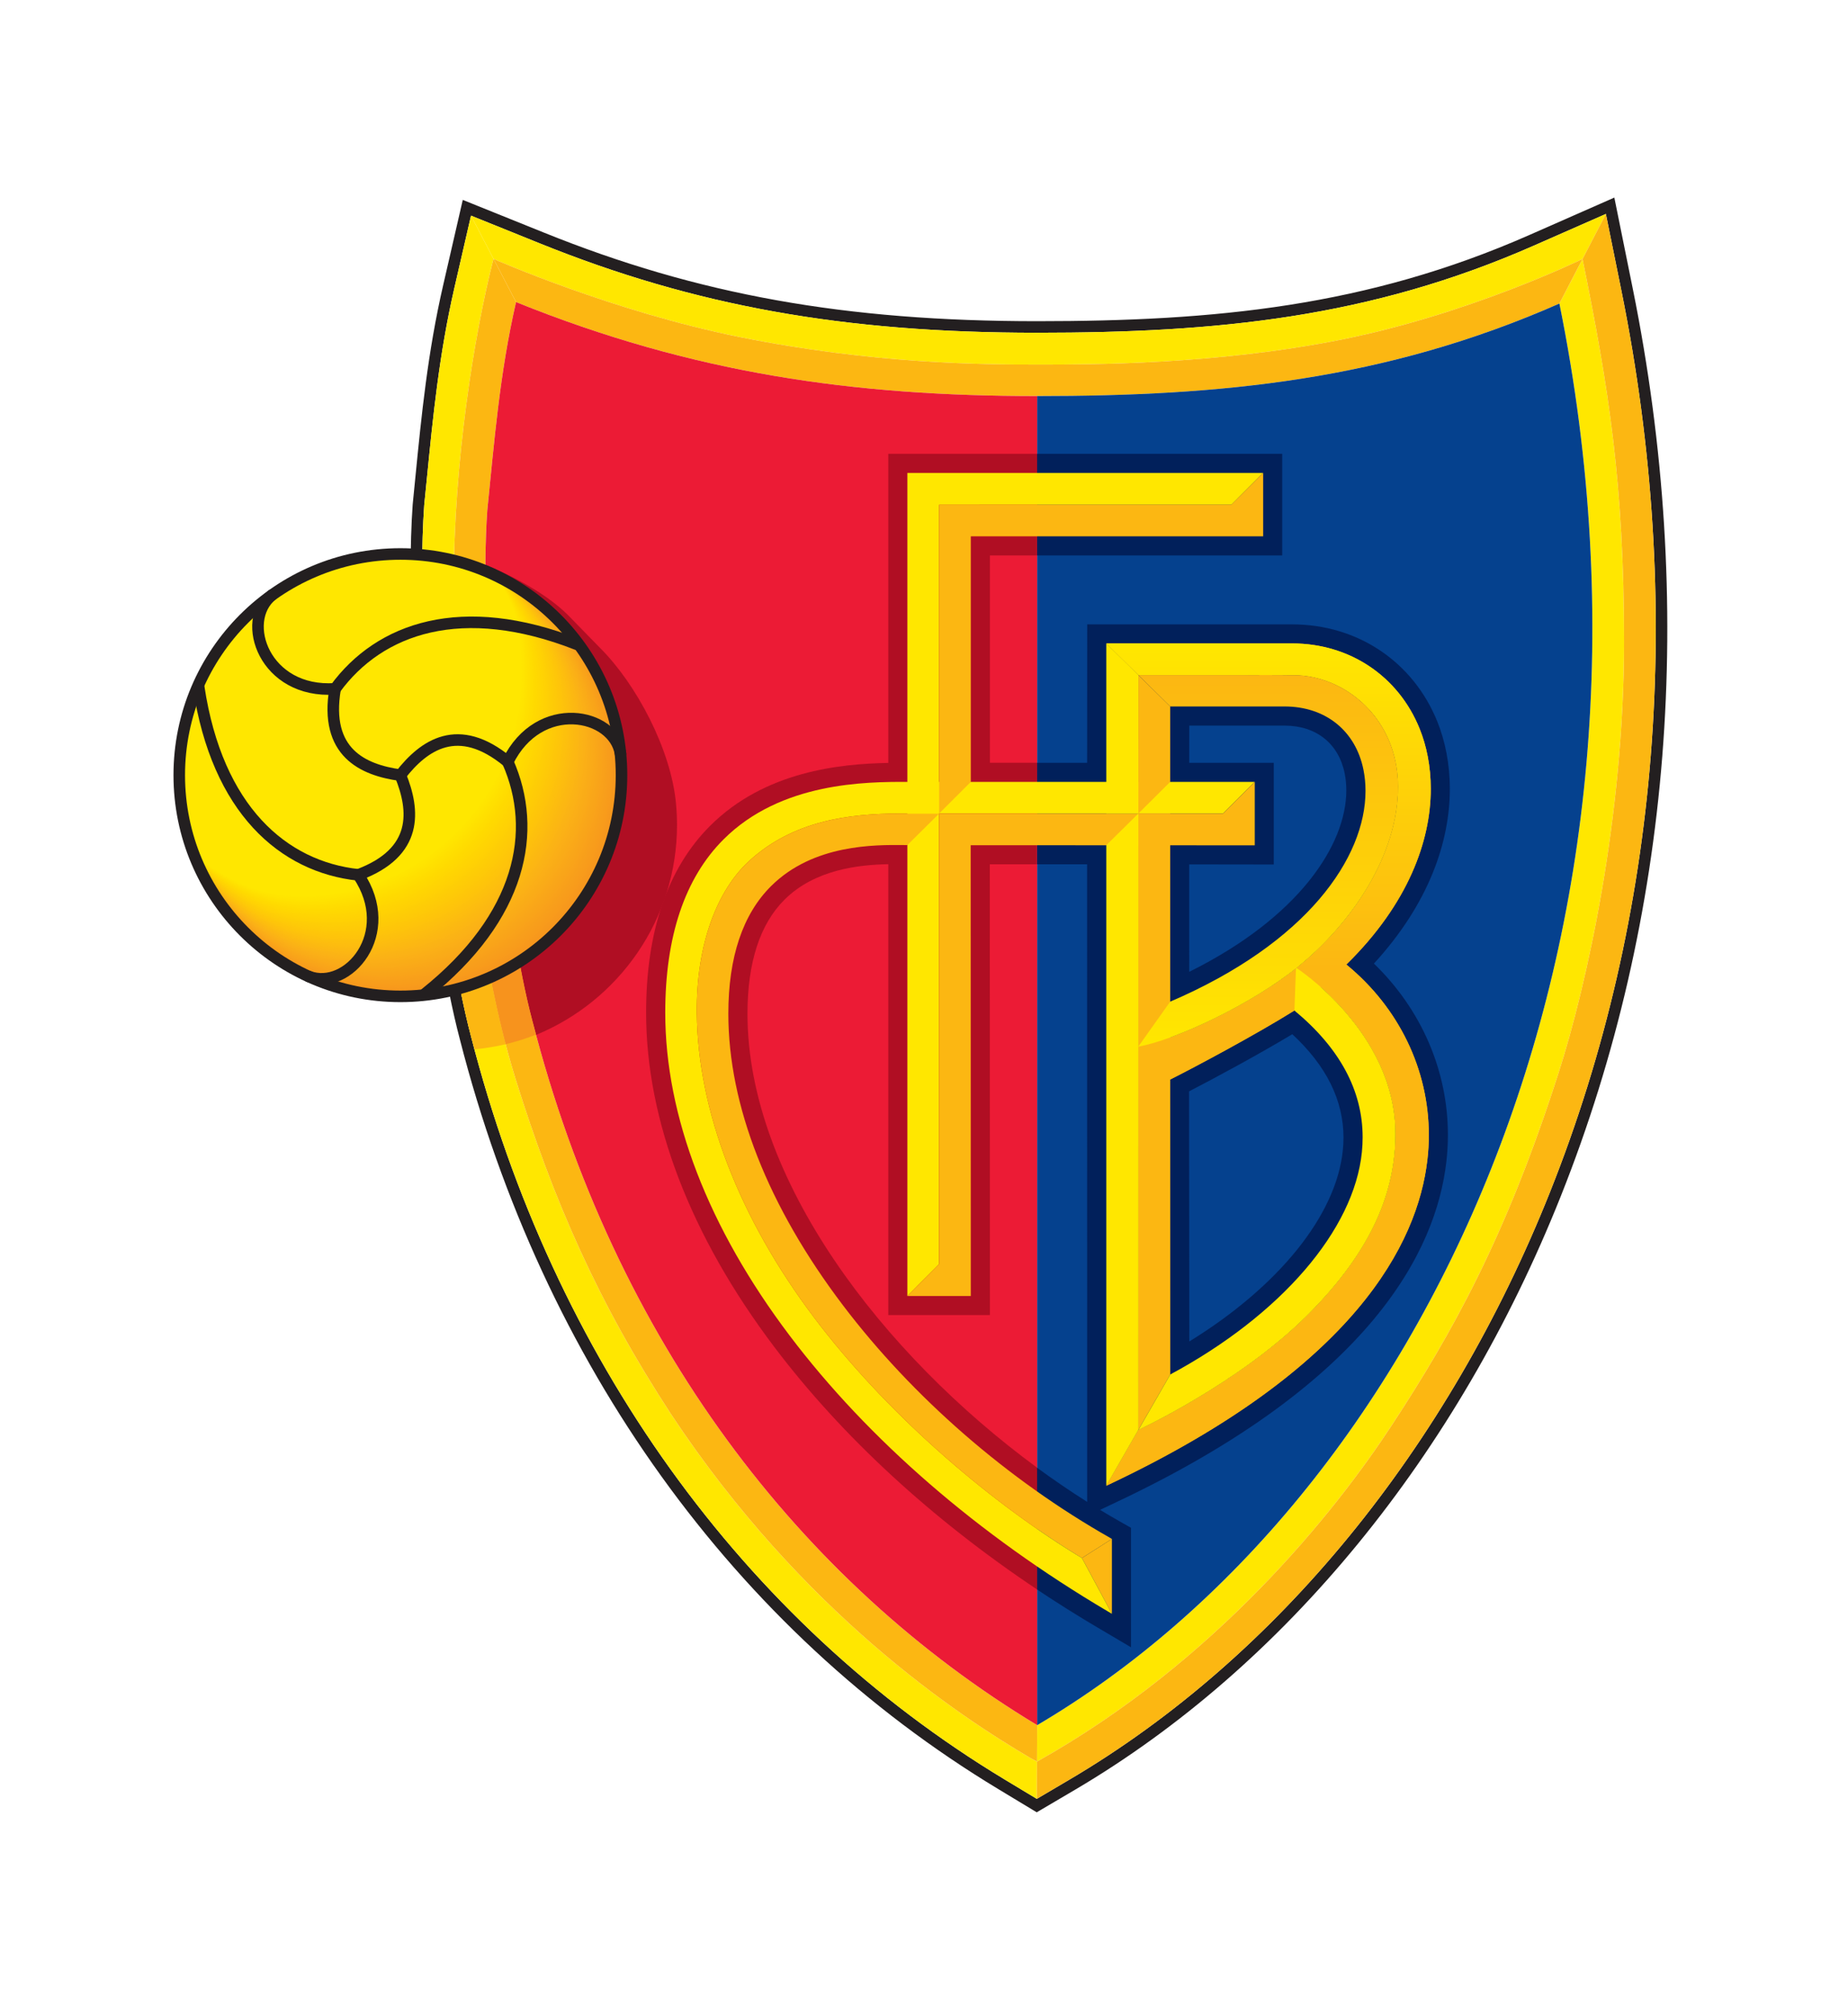 <svg version="1.2" xmlns="http://www.w3.org/2000/svg" viewBox="0 0 480 523" width="480" height="523">
	<defs>
		<linearGradient id="g1" x2="1" gradientUnits="userSpaceOnUse" gradientTransform="matrix(0,84.2,-84.28,0,371.551,167.093)">
			<stop offset="0" stop-color="#ffe700"/>
			<stop offset="1" stop-color="#fcb712"/>
		</linearGradient>
		<linearGradient id="g2" x2="1" gradientUnits="userSpaceOnUse" gradientTransform="matrix(0,-96.506,67.491,0,260.394,271.802)">
			<stop offset="0" stop-color="#ffe700"/>
			<stop offset="1" stop-color="#fcb712"/>
		</linearGradient>
	</defs>
	<style>
		.s0 { fill: #231f20 } 
		.s1 { fill: #ffe700 } 
		.s2 { fill: #fcb712 } 
		.s3 { fill: #ec1b35 } 
		.s4 { fill: #05418e } 
		.s5 { fill: #01205b } 
		.s6 { fill: #b00e23 } 
		.s7 { fill: url(#g1) } 
		.s8 { fill: url(#g2) } 
		.s9 { fill: #f7931d } 
		.s10 { fill: none;stroke: #ffe700;stroke-width: .5 } 
		.s11 { fill: none;stroke: #ffe600;stroke-width: .5 } 
		.s12 { fill: none;stroke: #ffe500;stroke-width: .5 } 
		.s13 { fill: none;stroke: #ffe400;stroke-width: .5 } 
		.s14 { fill: none;stroke: #ffe300;stroke-width: .5 } 
		.s15 { fill: none;stroke: #ffe200;stroke-width: .5 } 
		.s16 { fill: none;stroke: #ffe100;stroke-width: .5 } 
		.s17 { fill: none;stroke: #ffe000;stroke-width: .5 } 
		.s18 { fill: none;stroke: #ffdf00;stroke-width: .5 } 
		.s19 { fill: none;stroke: #ffde00;stroke-width: .5 } 
		.s20 { fill: none;stroke: #ffdd00;stroke-width: .5 } 
		.s21 { fill: none;stroke: #ffdc00;stroke-width: .5 } 
		.s22 { fill: none;stroke: #ffdb00;stroke-width: .5 } 
		.s23 { fill: none;stroke: #ffda00;stroke-width: .5 } 
		.s24 { fill: none;stroke: #ffd900;stroke-width: .5 } 
		.s25 { fill: none;stroke: #ffd901;stroke-width: .5 } 
		.s26 { fill: none;stroke: #ffd801;stroke-width: .5 } 
		.s27 { fill: none;stroke: #ffd701;stroke-width: .5 } 
		.s28 { fill: none;stroke: #ffd702;stroke-width: .5 } 
		.s29 { fill: none;stroke: #ffd602;stroke-width: .5 } 
		.s30 { fill: none;stroke: #ffd502;stroke-width: .5 } 
		.s31 { fill: none;stroke: #ffd403;stroke-width: .5 } 
		.s32 { fill: none;stroke: #ffd303;stroke-width: .5 } 
		.s33 { fill: none;stroke: #ffd203;stroke-width: .5 } 
		.s34 { fill: none;stroke: #ffd204;stroke-width: .5 } 
		.s35 { fill: none;stroke: #ffd104;stroke-width: .5 } 
		.s36 { fill: none;stroke: #ffd004;stroke-width: .5 } 
		.s37 { fill: none;stroke: #fed005;stroke-width: .5 } 
		.s38 { fill: none;stroke: #fecf05;stroke-width: .5 } 
		.s39 { fill: none;stroke: #fece05;stroke-width: .5 } 
		.s40 { fill: none;stroke: #fecd06;stroke-width: .5 } 
		.s41 { fill: none;stroke: #fecc06;stroke-width: .5 } 
		.s42 { fill: none;stroke: #fecb07;stroke-width: .5 } 
		.s43 { fill: none;stroke: #feca07;stroke-width: .5 } 
		.s44 { fill: none;stroke: #fec908;stroke-width: .5 } 
		.s45 { fill: none;stroke: #fec808;stroke-width: .5 } 
		.s46 { fill: none;stroke: #fec708;stroke-width: .5 } 
		.s47 { fill: none;stroke: #fec709;stroke-width: .5 } 
		.s48 { fill: none;stroke: #fec609;stroke-width: .5 } 
		.s49 { fill: none;stroke: #fec509;stroke-width: .5 } 
		.s50 { fill: none;stroke: #fec50a;stroke-width: .5 } 
		.s51 { fill: none;stroke: #fec40a;stroke-width: .5 } 
		.s52 { fill: none;stroke: #fec30b;stroke-width: .5 } 
		.s53 { fill: none;stroke: #fdc20c;stroke-width: .5 } 
		.s54 { fill: none;stroke: #fdc10c;stroke-width: .5 } 
		.s55 { fill: none;stroke: #fdc00d;stroke-width: .5 } 
		.s56 { fill: none;stroke: #fdbf0d;stroke-width: .5 } 
		.s57 { fill: none;stroke: #fdbf0e;stroke-width: .5 } 
		.s58 { fill: none;stroke: #fdbe0e;stroke-width: .5 } 
		.s59 { fill: none;stroke: #fdbd0e;stroke-width: .5 } 
		.s60 { fill: none;stroke: #fdbd0f;stroke-width: .5 } 
		.s61 { fill: none;stroke: #fdbc0f;stroke-width: .5 } 
		.s62 { fill: none;stroke: #fcbb10;stroke-width: .5 } 
		.s63 { fill: none;stroke: #fcba10;stroke-width: .5 } 
		.s64 { fill: none;stroke: #fcb911;stroke-width: .5 } 
		.s65 { fill: none;stroke: #fcb811;stroke-width: .5 } 
		.s66 { fill: none;stroke: #fcb812;stroke-width: .5 } 
		.s67 { fill: none;stroke: #fcb712;stroke-width: .5 } 
		.s68 { fill: none;stroke: #fcb613;stroke-width: .5 } 
		.s69 { fill: none;stroke: #fcb514;stroke-width: .5 } 
		.s70 { fill: none;stroke: #fbb414;stroke-width: .5 } 
		.s71 { fill: none;stroke: #fbb315;stroke-width: .5 } 
		.s72 { fill: none;stroke: #fbb215;stroke-width: .5 } 
		.s73 { fill: none;stroke: #fbb216;stroke-width: .5 } 
		.s74 { fill: none;stroke: #fbb116;stroke-width: .5 } 
		.s75 { fill: none;stroke: #fbb016;stroke-width: .5 } 
		.s76 { fill: none;stroke: #fbaf16;stroke-width: .5 } 
		.s77 { fill: none;stroke: #fbaf17;stroke-width: .5 } 
		.s78 { fill: none;stroke: #fbae17;stroke-width: .5 } 
		.s79 { fill: none;stroke: #faad17;stroke-width: .5 } 
		.s80 { fill: none;stroke: #faac17;stroke-width: .5 } 
		.s81 { fill: none;stroke: #faab17;stroke-width: .5 } 
		.s82 { fill: none;stroke: #faab18;stroke-width: .5 } 
		.s83 { fill: none;stroke: #faaa18;stroke-width: .5 } 
		.s84 { fill: none;stroke: #faa918;stroke-width: .5 } 
		.s85 { fill: none;stroke: #faa818;stroke-width: .5 } 
		.s86 { fill: none;stroke: #faa718;stroke-width: .5 } 
		.s87 { fill: none;stroke: #f9a719;stroke-width: .5 } 
		.s88 { fill: none;stroke: #f9a619;stroke-width: .5 } 
		.s89 { fill: none;stroke: #f9a519;stroke-width: .5 } 
		.s90 { fill: none;stroke: #f9a419;stroke-width: .5 } 
		.s91 { fill: none;stroke: #f9a319;stroke-width: .5 } 
		.s92 { fill: none;stroke: #f9a31a;stroke-width: .5 } 
		.s93 { fill: none;stroke: #f9a21a;stroke-width: .5 } 
		.s94 { fill: none;stroke: #f9a11a;stroke-width: .5 } 
		.s95 { fill: none;stroke: #f9a01a;stroke-width: .5 } 
		.s96 { fill: none;stroke: #f8a01a;stroke-width: .5 } 
		.s97 { fill: none;stroke: #f89f1a;stroke-width: .5 } 
		.s98 { fill: none;stroke: #f89f1b;stroke-width: .5 } 
		.s99 { fill: none;stroke: #f89e1b;stroke-width: .5 } 
		.s100 { fill: none;stroke: #f89d1b;stroke-width: .5 } 
		.s101 { fill: none;stroke: #f89c1b;stroke-width: .5 } 
		.s102 { fill: none;stroke: #f89b1b;stroke-width: .5 } 
		.s103 { fill: none;stroke: #f89a1c;stroke-width: .5 } 
		.s104 { fill: none;stroke: #f7991c;stroke-width: .5 } 
		.s105 { fill: none;stroke: #f7981c;stroke-width: .5 } 
		.s106 { fill: none;stroke: #f7971c;stroke-width: .5 } 
		.s107 { fill: none;stroke: #f7961c;stroke-width: .5 } 
		.s108 { fill: none;stroke: #f7951d;stroke-width: .5 } 
		.s109 { fill: none;stroke: #f7941d;stroke-width: .5 } 
		.s110 { fill: none;stroke: #f7931d;stroke-width: .5 } 
		.s111 { fill: none;stroke: #231f20;stroke-width: 3 } 
		.s112 { fill: none;stroke: #231f20;stroke-linecap: round;stroke-width: 3 } 
	</style>
	<g id="Ebene 1">
		<g id="&lt;Group&gt;">
			<g id="&lt;Group&gt;">
				<g id="&lt;Group&gt;">
					<path id="&lt;Compound Path&gt;" fill-rule="evenodd" class="s0" d="m405.41 310.61c-26.8 67.27-71.6 122.01-126.14 154.14l-9.99 5.88-9.92-5.99c-68.66-41.41-118.35-110.56-139.9-194.68-7.92-29.92-12.82-86.07-12.82-120.93 0-6.91 0.19-12.96 0.55-17.99 0 0 0.02-0.25 0.03-0.32l0.68-6.88c1.57-15.9 3.19-32.34 7.2-49.75l5.1-22.18 21.12 8.51c39.95 16.12 78.26 22.99 128.08 22.99 46.19 0 85.61-3.8 127.81-22.37l18.69-8.23 3.41-1.5 4.79 23.67c16.56 81.88 10.1 163.36-18.69 235.63zm15.75-235.04l-4.05-20.01-18.69 8.22c-42.68 18.78-82.45 22.63-129.02 22.63-50.23 0-88.87-6.94-129.21-23.21l-17.85-7.2-4.32 18.77c-3.96 17.22-5.57 33.56-7.13 49.37l-0.69 6.87-0.02 0.26c-0.36 5.03-0.54 11.05-0.54 17.76 0 35.7 4.97 90.85 12.72 120.16 21.36 83.38 70.56 151.88 138.55 192.89l8.39 5.06 8.45-4.98c53.97-31.79 98.32-86.01 124.87-152.66 28.58-71.73 34.99-152.62 18.54-233.93z"/>
				</g>
				<path id="&lt;Path&gt;" class="s1" d="m192.18 87.54c34.94 7.04 63.49 7.13 77.21 7.13 14 0 46.12 0.06 78.97-6.46 33.6-6.74 62.69-20.96 62.69-20.96l6.06-11.69-18.69 8.22c-42.68 18.78-82.45 22.63-129.02 22.63-50.23 0-88.87-6.94-129.21-23.21l-17.85-7.2 5.86 11.24c0 0 30.89 13.64 63.98 20.3z"/>
				<path id="&lt;Path&gt;" class="s1" d="m361.41 370.25c15.57-23.77 29.67-48.67 43.49-91.88 7.18-22.45 16.93-65.91 16.93-111.72 0-41.13-4-65.87-10.68-98.88q-0.1-0.52-0.1-0.52l-6.01 11.58c33.52 165.67-35.48 310.17-135.64 369.17l-0.1 19.14 0.05-9.68c46.68-26.15 77.47-64.96 92.06-87.21z"/>
				<path id="&lt;Path&gt;" class="s1" d="m267.75 456.6c-18.81-11.03-59.32-37.79-93.41-89.29-18.78-28.67-30.5-55.27-40.43-87.13-10.9-34.95-16.06-90.69-16.06-128.11 0-32.22 5.29-65.08 10.29-84.69l0.06-0.14-5.86-11.24-4.32 18.77c-3.96 17.22-5.57 33.56-7.13 49.37l-0.69 6.87-0.02 0.26c-0.36 5.03-0.54 11.05-0.54 17.76 0 35.7 4.97 90.85 12.72 120.16 21.36 83.38 70.56 151.88 138.55 192.89l8.39 5.06 0.05-9.68z"/>
				<path id="&lt;Path&gt;" class="s2" d="m348.36 88.21c-32.85 6.52-64.97 6.46-78.97 6.46-13.72 0-42.27-0.09-77.21-7.13-33.09-6.66-63.98-20.3-63.98-20.3l5.84 11.21c45.98 18.55 87.67 24.4 135.36 24.4 47.69 0 90.23-4.04 135.64-24.02l6.01-11.58c-0.02 0.01-29.11 14.23-62.69 20.96z"/>
				<path id="&lt;Path&gt;" class="s2" d="m411.15 67.77c6.68 33.01 10.68 57.75 10.68 98.88 0 45.81-9.75 89.27-16.93 111.72-13.82 43.21-27.92 68.11-43.49 91.88-14.59 22.25-45.38 61.06-92.06 87.21l-0.05 9.68 8.45-4.98c53.97-31.79 98.32-86.01 124.87-152.66 28.58-71.73 34.99-152.62 18.54-233.93l-4.05-20.01-6.06 11.69q0 0 0.1 0.52z"/>
				<path id="&lt;Path&gt;" class="s2" d="m134.04 78.45l-5.84-11.21-0.06 0.14c-5 19.61-10.29 52.47-10.29 84.69 0 37.42 5.16 93.16 16.06 128.11 9.93 31.86 21.65 58.46 40.43 87.13 34.09 51.5 74.6 78.26 93.41 89.29l1.6 0.86 0.05-9.46c-61.34-37-109.8-99.62-131.13-182.94-8.59-32.42-13.92-101.75-11.69-132.61 1.81-17.79 3.2-35.47 7.46-54z"/>
				<path id="&lt;Compound Path&gt;" class="s3" d="m269.4 102.85c-47.69 0-89.38-5.85-135.36-24.4-4.26 18.53-5.65 36.21-7.46 54-2.23 30.86 3.1 100.19 11.69 132.61 21.33 83.32 69.79 145.94 131.13 182.94z"/>
				<g id="&lt;Group&gt;">
					<path id="&lt;Compound Path&gt;" class="s4" d="m269.4 448c100.16-59 169.16-203.5 135.64-369.17-45.41 19.98-87.95 24.02-135.64 24.02z"/>
				</g>
				<path id="&lt;Compound Path&gt;" fill-rule="evenodd" class="s5" d="m269.37 117.85h63.67v26.39c0 0-41.58 0-63.67 0zm0 263.3q6.45 4.72 13.01 8.87c0-2.56-0.01-154.99-0.02-165.57-3.39 0-8.23 0-13.02 0l0.05-26.36c4.77 0 9.59 0 12.98 0 0-8.05 0.02-35.95 0.02-35.95h53.22c16.97 0 31.43 9.67 37.72 25.24 2.02 5.02 3.25 10.96 3.25 17.48 0 13.58-5.33 29.69-19.72 45.37 12.31 11.89 19.22 27.82 19.22 44.49q0 3.5-0.41 7.03c-2.67 23.05-19.62 57.04-85.19 88.09 0 0-2.45 1.16-4.75 2.25q2.58 1.57 5.16 3.03l2.88 1.63v31.03l-8.55-5.05q-8.12-4.79-15.83-9.94zm39.53-192.72c-0.01 3.81-0.01 5.85-0.01 9.66 6.24 0 21.96 0 21.96 0v26.41c0 0-15.72-0.03-21.97-0.03 0.01 6.47 0.01 18.69 0.01 27.9 28.52-14.13 40.8-33.02 40.8-47.1q0-2.3-0.42-4.41c-1.57-7.78-7.41-12.43-15.62-12.43 0 0-17.25 0-24.75 0zm-0.05 94.98c0.01 5.52 0.05 50.74 0.06 64.95 23.15-14.24 38.2-32.75 39.88-49.69q0.17-1.64 0.17-3.24c0-9.71-4.49-18.71-13.3-26.86-8.74 5.25-20.01 11.33-26.81 14.84z"/>
				<path id="&lt;Compound Path&gt;" class="s6" d="m269.37 117.85h-38.65c0 0 0 70.53 0 80.27-12.36 0.23-32.03 2.09-46.3 16.36-11.01 11-16.6 27.33-16.6 48.52 0 27.96 11.52 57.98 33.31 86.81 17.5 23.15 40.87 44.68 68.26 62.97l-0.01-31.64c-40.07-29.41-75.23-74.89-75.23-117.89 0-13.33 3.25-23.31 9.67-29.67 7.89-7.81 19.26-9.01 26.9-9.16 0 10.28 0 117.09 0 117.09h26.4c0 0-0.03-106.79-0.03-117.06 3.19 0 7.65 0 12.15 0l0.12-26.37c-4.53 0-9.03 0-12.24 0 0-8.55 0-45.29 0-53.84 2.01 0 6.44 0 12.2 0z"/>
				<path id="&lt;Compound Path&gt;" class="s1" d="m243.93 131.08c1.39 0 75.91-0.01 75.91-0.01l8.24-8.26h-0.71-91.69v213.74l8.23-8.25c0 0 0.02-195.84 0.02-197.22z"/>
				<path id="&lt;Path&gt;" class="s2" d="m288.81 399.64l-0.35-0.21c-26.74-15.14-51.42-36.61-69.5-60.45-19.48-25.69-29.78-51.87-29.78-75.73 0-14.7 3.75-25.87 11.15-33.19 10.94-10.84 26.89-10.69 34.56-10.61 0 0 0.4 0 0.79 0l8.26-8.18h-0.03c-0.39 0-9.98-0.01-9.98-0.01-13.54 0-27.94 1.89-39.31 12.28-8.27 7.56-13.82 21.56-13.64 39.56 0.25 25.36 11.06 53.31 30.47 79.05 18.09 24 43.99 46.75 68.34 61.7l1.23 0.75z"/>
				<path id="&lt;Path&gt;" class="s2" d="m281.02 404.6l7.79 14.49v-19.45z"/>
				<path id="&lt;Path&gt;" class="s1" d="m235.68 203.04c-10.72-0.01-32.83 0.03-47.76 14.95-10.04 10.04-15.13 25.18-15.13 45.01 0 26.87 11.17 55.85 32.3 83.82 20.39 26.99 48.97 51.76 82.66 71.64l1.06 0.63-7.79-14.49-1.23-0.75c-24.35-14.95-50.25-37.7-68.34-61.7-19.41-25.74-30.22-53.69-30.47-79.05-0.18-18 5.37-32 13.64-39.56 11.37-10.39 25.77-12.28 39.31-12.28 0 0 1.33 0.01 1.72 0.01h8.29z"/>
				<path id="&lt;Path&gt;" class="s1" d="m243.94 211.27l73.71-0.01 8.25-8.22h-90.22"/>
				<g id="&lt;Group&gt;">
					<path id="&lt;Path&gt;" class="s2" d="m243.93 211.26c-0.01 54.61-0.01 117.04-0.01 117.04l-8.23 8.25h16.47c0 0-0.03-115.66-0.03-117.06 1.34 0 73.78 0.03 73.78 0.03v-16.48l-8.25 8.22z"/>
					<path id="&lt;Path&gt;" class="s2" d="m252.17 203.04q0 0-0.01 0c0-1.37 0-62.39 0-63.76 1.4 0 75.93 0 75.93 0v-16.47l-8.24 8.23c0 0-74.53 0.01-75.92 0.01 0 0.6 0 38.08 0 80.21z"/>
				</g>
				<path id="&lt;Path&gt;" class="s2" d="m334.71 175.3c0 0-12.09 0.03 1.26 0.03 13.35 0 27.17 11.2 27.17 28.99 0 17.79-12 35.49-26.3 46.99-11.77 9.48-31.39 18.73-41.19 20.49l8.25 8.56c6.65-3.34 22.26-11.67 32.31-17.94l13.49-11.94c16.1-15.79 21.93-32.15 21.93-45.62 0-5.85-1.09-11.15-2.9-15.63-5.51-13.66-18.2-22.14-33.11-22.14h-48.27l8.34 8.22z"/>
				<path id="&lt;Path&gt;" class="s2" d="m295.68 211.26l-0.01 160.09 8.3-14.42-0.02-145.67z"/>
				<path id="&lt;Path&gt;" class="s2" d="m303.95 203.04v-19.58l-8.26-8.15-0.01 35.95z"/>
				<path id="&lt;Path&gt;" class="s2" d="m362.45 294.41c0 14.4-5.45 29.84-23.09 47.36-17.65 17.52-43.69 29.59-43.69 29.59l-8.32 14.47 1.01-0.48c63.51-30.08 79.86-62.38 82.39-84.18q0.38-3.23 0.37-6.44c0-16.93-7.75-33.06-21.42-44.25l-13.08 0.81c0 0 25.83 16.56 25.83 43.12z"/>
				<path id="&lt;Path&gt;" class="s7" d="m349.7 250.48c16.1-15.79 21.93-32.15 21.93-45.62 0-5.85-1.09-11.15-2.9-15.63-5.51-13.66-18.2-22.14-33.11-22.14h-48.27l8.34 8.22 39.02-0.01c0 0-12.09 0.03 1.26 0.03 13.35 0 27.17 11.2 27.17 28.99 0 17.78-11.99 35.47-26.27 46.97"/>
				<path id="&lt;Path&gt;" class="s2" d="m336.63 251.48c-11.8 9.42-31.24 18.57-40.98 20.32l8.25 8.56c6.65-3.34 22.26-11.67 32.31-17.94z"/>
				<path id="&lt;Path&gt;" class="s2" d="m362.45 294.41c0 14.4-5.45 29.84-23.09 47.36-17.65 17.52-43.69 29.59-43.69 29.59l-8.32 14.47 1.01-0.48c63.51-30.08 79.86-62.38 82.39-84.18q0.38-3.23 0.37-6.44c0-16.93-7.75-33.06-21.42-44.25l-13.08 0.81c0 0 25.83 16.56 25.83 43.12z"/>
				<path id="&lt;Path&gt;" class="s1" d="m339.36 341.77c17.64-17.52 23.09-32.96 23.09-47.36 0-26.56-25.83-43.12-25.83-43.12l-0.41 11.13c11.76 9.73 17.72 20.79 17.72 32.92q0 1.89-0.19 3.8c-2.02 20.29-21.07 42.35-49.77 57.79l-8.3 14.43c0-0.01 26.04-12.07 43.69-29.59z"/>
				<path id="&lt;Path&gt;" class="s8" d="m363.14 204.32c0-17.79-13.82-28.99-27.17-28.99-13.35 0-1.26-0.03-1.26-0.03l-39.02 0.01 8.26 8.15c1.35 0 29.71 0 29.71 0 10.59 0 18.44 6.29 20.48 16.41q0.54 2.65 0.54 5.51c0 17.27-15.05 39.43-50.74 54.74l-8.29 11.68c9.8-1.76 29.42-11.01 41.19-20.49 14.3-11.5 26.3-29.2 26.3-46.99z"/>
				<path id="&lt;Path&gt;" class="s1" d="m287.35 219.49c0 31.97 0 83.45 0 166.34l8.32-14.48 0.01-160.09z"/>
				<path id="&lt;Path&gt;" class="s1" d="m295.68 211.26l0.01-35.95-8.34-8.22c0 0 0-8.19 0 44.17z"/>
				<path id="&lt;Path&gt;" class="s6" d="m175.57 208.47q0-0.03-0.01-0.05c-1.37-13.94-10.26-30.72-19.64-40.1l-8.48-8.68c-5.49-5.43-14.09-10.01-21.36-12.97-0.25 34.48 4.74 90.29 12.19 118.39q0.49 1.85 0.99 3.68c21.45-8.83 36.59-29.94 36.59-54.53q-0.01-2.74-0.26-5.42 0.01-0.16-0.02-0.32z"/>
				<path id="&lt;Path&gt;" class="s2" d="m117.9 157.87q-4.15 0.01-8.15 0.6c0.75 35.39 5.51 83.88 12.61 110.72q0.44 1.66 0.89 3.3 4.14-0.38 8.09-1.32c-8.63-33.06-12.99-79.32-13.44-113.3z"/>
				<path id="&lt;Path&gt;" class="s9" d="m131.34 271.17q4.08-0.98 7.9-2.5-0.49-1.8-0.97-3.61c-6.65-25.08-11.34-72.24-12.09-106.6q-4.01-0.58-8.18-0.59-0.05 0-0.1 0c0.45 33.98 4.81 80.24 13.44 113.3z"/>
				<g id="&lt;Group&gt;">
					<path id="&lt;Path&gt;" class="s1" d="m104 258.74c31.72 0 57.43-25.72 57.43-57.44 0-31.72-25.71-57.44-57.43-57.44-31.73 0-57.44 25.72-57.44 57.44 0 31.72 25.71 57.44 57.44 57.44z"/>
					<path id="&lt;Path&gt;" class="s1" d=""/>
				</g>
				<g id="&lt;Group&gt;">
					<path id="&lt;Path&gt;" class="s10" d="m129.14 149.64c5.83 8.99 6.39 14.25 6.39 25.76 0 31.72-25.71 57.44-57.43 57.44-11.51 0-18.4-4.22-27.39-10.05"/>
					<path id="&lt;Path&gt;" class="s11" d="m50.75 222.85c8.99 5.9 15.95 10.16 27.52 10.16 31.72 0 57.44-25.72 57.44-57.44 0-11.57-0.63-16.91-6.53-25.9"/>
					<path id="&lt;Path&gt;" class="s12" d="m50.78 222.92c9.01 5.96 16.03 10.26 27.66 10.26 31.72 0 57.44-25.72 57.44-57.44 0-11.62-0.69-17.05-6.66-26.05"/>
					<path id="&lt;Path&gt;" class="s12" d="m50.81 222.98c9.02 6.03 16.12 10.37 27.8 10.37 31.72 0 57.44-25.71 57.44-57.44 0-11.68-0.76-17.18-6.79-26.2"/>
					<path id="&lt;Path&gt;" class="s13" d="m50.85 223.04c9.02 6.1 16.19 10.48 27.93 10.48 31.72 0 57.44-25.71 57.44-57.43 0-11.75-0.82-17.33-6.92-26.35"/>
					<path id="&lt;Path&gt;" class="s13" d="m50.88 223.11c9.03 6.16 16.28 10.58 28.07 10.58 31.73 0 57.44-25.71 57.44-57.43 0-11.8-0.89-17.47-7.05-26.5"/>
					<path id="&lt;Path&gt;" class="s14" d="m50.92 223.17c9.03 6.23 16.35 10.7 28.21 10.7 31.72 0 57.43-25.72 57.43-57.44 0-11.86-0.95-17.61-7.18-26.65"/>
					<path id="&lt;Path&gt;" class="s15" d="m50.95 223.24c9.04 6.29 16.43 10.8 28.35 10.8 31.72 0 57.43-25.72 57.43-57.44 0-11.91-1.01-17.75-7.31-26.8"/>
					<path id="&lt;Path&gt;" class="s15" d="m50.98 223.3c9.06 6.36 16.52 10.91 28.49 10.91 31.72 0 57.44-25.72 57.44-57.44 0-11.97-1.09-17.89-7.45-26.94"/>
					<path id="&lt;Path&gt;" class="s16" d="m51.02 223.37c9.06 6.42 16.59 11.01 28.62 11.01 31.72 0 57.44-25.72 57.44-57.44 0-12.03-1.15-18.03-7.58-27.09"/>
					<path id="&lt;Path&gt;" class="s17" d="m51.05 223.43c9.07 6.49 16.68 11.12 28.76 11.12 31.72 0 57.44-25.71 57.44-57.44 0-12.08-1.22-18.17-7.71-27.24"/>
					<path id="&lt;Path&gt;" class="s17" d="m51.08 223.49c9.08 6.56 16.76 11.23 28.9 11.23 31.73 0 57.44-25.71 57.44-57.43 0-12.15-1.28-18.32-7.84-27.39"/>
					<path id="&lt;Path&gt;" class="s18" d="m51.12 223.56c9.08 6.62 16.83 11.33 29.04 11.33 31.72 0 57.43-25.71 57.43-57.43 0-12.2-1.34-18.46-7.97-27.54"/>
					<path id="&lt;Path&gt;" class="s18" d="m51.15 223.62c9.1 6.69 16.92 11.45 29.18 11.45 31.72 0 57.43-25.72 57.43-57.44 0-12.26-1.41-18.59-8.1-27.69"/>
					<path id="&lt;Path&gt;" class="s19" d="m51.18 223.69c9.11 6.75 17 11.55 29.32 11.55 31.72 0 57.43-25.72 57.43-57.44 0-12.32-1.47-18.73-8.23-27.84"/>
					<path id="&lt;Path&gt;" class="s20" d="m51.22 223.75c9.11 6.82 17.07 11.66 29.45 11.66 31.72 0 57.44-25.72 57.44-57.44 0-12.37-1.55-18.87-8.37-27.98"/>
					<path id="&lt;Path&gt;" class="s20" d="m51.25 223.82c9.12 6.88 17.16 11.76 29.59 11.76 31.72 0 57.44-25.72 57.44-57.44 0-12.43-1.61-19.01-8.49-28.13"/>
					<path id="&lt;Path&gt;" class="s21" d="m51.29 223.88c9.12 6.95 17.23 11.87 29.72 11.87 31.72 0 57.44-25.71 57.44-57.44 0-12.48-1.68-19.15-8.62-28.28"/>
					<path id="&lt;Path&gt;" class="s21" d="m51.32 223.94c9.14 7.02 17.32 11.98 29.86 11.98 31.73 0 57.44-25.71 57.44-57.43 0-12.55-1.74-19.3-8.75-28.44"/>
					<path id="&lt;Path&gt;" class="s22" d="m51.35 224.01c9.15 7.08 17.4 12.08 30.01 12.08 31.72 0 57.43-25.71 57.43-57.43 0-12.61-1.8-19.44-8.89-28.58"/>
					<path id="&lt;Path&gt;" class="s23" d="m51.39 224.07c9.15 7.15 17.47 12.2 30.14 12.2 31.72 0 57.43-25.72 57.43-57.44 0-12.66-1.87-19.58-9.01-28.73"/>
					<path id="&lt;Path&gt;" class="s23" d="m51.42 224.14c9.16 7.21 17.56 12.3 30.28 12.3 31.72 0 57.44-25.72 57.44-57.44 0-12.72-1.94-19.72-9.15-28.88"/>
					<path id="&lt;Path&gt;" class="s24" d="m51.45 224.2c9.17 7.28 17.64 12.41 30.42 12.41 31.72 0 57.44-25.72 57.44-57.44 0-12.78-2-19.85-9.28-29.02"/>
					<path id="&lt;Path&gt;" class="s25" d="m51.49 224.27c9.17 7.34 17.72 12.51 30.55 12.51 31.72 0 57.44-25.71 57.44-57.44 0-12.83-2.07-19.99-9.41-29.17"/>
					<path id="&lt;Path&gt;" class="s26" d="m51.52 224.33c9.19 7.41 17.8 12.62 30.69 12.62 31.72 0 57.44-25.71 57.44-57.43 0-12.9-2.13-20.14-9.54-29.33"/>
					<path id="&lt;Path&gt;" class="s26" d="m51.55 224.4c9.2 7.47 17.88 12.72 30.84 12.72 31.72 0 57.43-25.71 57.43-57.43 0-12.95-2.2-20.28-9.67-29.48"/>
					<path id="&lt;Path&gt;" class="s27" d="m51.59 224.46c9.2 7.54 17.96 12.84 30.97 12.84 31.72 0 57.43-25.72 57.43-57.44 0-13.01-2.26-20.42-9.8-29.62"/>
					<path id="&lt;Path&gt;" class="s28" d="m51.62 224.52c9.21 7.61 18.04 12.95 31.11 12.95 31.72 0 57.43-25.72 57.43-57.44 0-13.07-2.32-20.56-9.93-29.77"/>
					<path id="&lt;Path&gt;" class="s29" d="m51.65 224.59c9.22 7.67 18.13 13.05 31.25 13.05 31.72 0 57.44-25.72 57.44-57.44 0-13.12-2.4-20.7-10.07-29.92"/>
					<path id="&lt;Path&gt;" class="s30" d="m51.69 224.65c9.23 7.74 18.2 13.16 31.38 13.16 31.72 0 57.44-25.72 57.44-57.44 0-13.18-2.46-20.84-10.2-30.06"/>
					<path id="&lt;Path&gt;" class="s30" d="m51.72 224.72c9.24 7.8 18.28 13.26 31.52 13.26 31.72 0 57.44-25.71 57.44-57.44 0-13.23-2.53-20.98-10.33-30.21"/>
					<path id="&lt;Path&gt;" class="s31" d="m51.76 224.78c9.24 7.87 18.36 13.37 31.65 13.37 31.72 0 57.44-25.71 57.44-57.43 0-13.3-2.59-21.13-10.46-30.37"/>
					<path id="&lt;Path&gt;" class="s31" d="m51.79 224.85c9.25 7.93 18.44 13.48 31.8 13.48 31.72 0 57.43-25.72 57.43-57.44 0-13.36-2.65-21.26-10.59-30.52"/>
					<path id="&lt;Path&gt;" class="s32" d="m51.82 224.91c9.26 8.01 18.53 13.59 31.94 13.59 31.72 0 57.43-25.72 57.43-57.44 0-13.41-2.72-21.4-10.72-30.66"/>
					<path id="&lt;Path&gt;" class="s32" d="m51.86 224.97c9.27 8.08 18.6 13.7 32.07 13.7 31.72 0 57.44-25.72 57.44-57.44 0-13.47-2.79-21.54-10.86-30.81"/>
					<path id="&lt;Path&gt;" class="s33" d="m51.89 225.04c9.28 8.14 18.68 13.8 32.21 13.8 31.72 0 57.44-25.72 57.44-57.44 0-13.52-2.86-21.68-10.99-30.96"/>
					<path id="&lt;Path&gt;" class="s34" d="m51.92 225.1c9.29 8.21 18.77 13.91 32.35 13.91 31.72 0 57.44-25.71 57.44-57.44 0-13.58-2.92-21.82-11.12-31.1"/>
					<path id="&lt;Path&gt;" class="s35" d="m51.96 225.17c9.29 8.27 18.84 14.01 32.48 14.01 31.72 0 57.44-25.71 57.44-57.43 0-13.65-2.98-21.97-11.25-31.26"/>
					<path id="&lt;Path&gt;" class="s35" d="m51.99 225.23c9.3 8.34 18.92 14.12 32.63 14.12 31.72 0 57.43-25.71 57.43-57.43 0-13.7-3.05-22.11-11.38-31.41"/>
					<path id="&lt;Path&gt;" class="s36" d="m52.02 225.3c9.31 8.4 19.01 14.23 32.77 14.23 31.72 0 57.43-25.72 57.43-57.44 0-13.76-3.11-22.25-11.51-31.56"/>
					<path id="&lt;Path&gt;" class="s37" d="m52.06 225.36c9.32 8.47 19.08 14.34 32.9 14.34 31.72 0 57.43-25.72 57.43-57.44 0-13.81-3.18-22.39-11.64-31.7"/>
					<path id="&lt;Path&gt;" class="s38" d="m52.09 225.43c9.33 8.53 19.17 14.44 33.04 14.44 31.72 0 57.44-25.72 57.44-57.44 0-13.87-3.25-22.52-11.78-31.85"/>
					<path id="&lt;Path&gt;" class="s39" d="m52.13 225.49c9.33 8.6 19.24 14.55 33.17 14.55 31.72 0 57.44-25.72 57.44-57.44 0-13.93-3.31-22.66-11.91-32"/>
					<path id="&lt;Path&gt;" class="s39" d="m52.16 225.55c9.34 8.67 19.32 14.66 33.31 14.66 31.72 0 57.44-25.71 57.44-57.44 0-13.98-3.38-22.8-12.04-32.15"/>
					<path id="&lt;Path&gt;" class="s40" d="m52.19 225.62c9.35 8.73 19.41 14.76 33.45 14.76 31.72 0 57.44-25.71 57.44-57.43 0-14.05-3.44-22.95-12.17-32.3"/>
					<path id="&lt;Path&gt;" class="s40" d="m52.23 225.68c9.36 8.8 19.48 14.87 33.59 14.87 31.72 0 57.43-25.71 57.43-57.43 0-14.11-3.5-23.09-12.3-32.45"/>
					<path id="&lt;Path&gt;" class="s41" d="m52.26 225.75c9.37 8.86 19.57 14.98 33.73 14.98 31.72 0 57.43-25.72 57.43-57.44 0-14.16-3.57-23.23-12.43-32.6"/>
					<path id="&lt;Path&gt;" class="s41" d="m52.29 225.81c9.38 8.93 19.65 15.09 33.87 15.09 31.72 0 57.43-25.72 57.43-57.44 0-14.22-3.63-23.37-12.56-32.74"/>
					<path id="&lt;Path&gt;" class="s42" d="m52.33 225.88c9.38 8.99 19.72 15.19 34 15.19 31.72 0 57.44-25.72 57.44-57.44 0-14.27-3.71-23.51-12.7-32.89"/>
					<path id="&lt;Path&gt;" class="s42" d="m52.36 225.94c9.39 9.06 19.81 15.3 34.14 15.3 31.72 0 57.44-25.71 57.44-57.44 0-14.33-3.77-23.64-12.83-33.04"/>
					<path id="&lt;Path&gt;" class="s43" d="m52.39 226c9.41 9.13 19.89 15.41 34.28 15.41 31.72 0 57.44-25.71 57.44-57.43 0-14.4-3.84-23.79-12.96-33.19"/>
					<path id="&lt;Path&gt;" class="s43" d="m52.43 226.07c9.41 9.19 19.97 15.51 34.41 15.51 31.72 0 57.44-25.71 57.44-57.43 0-14.45-3.9-23.93-13.09-33.34"/>
					<path id="&lt;Path&gt;" class="s44" d="m52.46 226.13c9.42 9.26 20.05 15.62 34.56 15.62 31.72 0 57.43-25.71 57.43-57.43 0-14.51-3.96-24.07-13.22-33.49"/>
					<path id="&lt;Path&gt;" class="s44" d="m52.5 226.2c9.42 9.32 20.12 15.73 34.69 15.73 31.72 0 57.43-25.72 57.43-57.44 0-14.56-4.03-24.21-13.35-33.64"/>
					<path id="&lt;Path&gt;" class="s45" d="m52.53 226.26c9.43 9.39 20.21 15.84 34.83 15.84 31.72 0 57.44-25.72 57.44-57.44 0-14.62-4.1-24.35-13.49-33.78"/>
					<path id="&lt;Path&gt;" class="s46" d="m52.56 226.33c9.44 9.45 20.29 15.94 34.97 15.94 31.72 0 57.44-25.72 57.44-57.44 0-14.68-4.17-24.49-13.62-33.93"/>
					<path id="&lt;Path&gt;" class="s47" d="m52.6 226.39c9.45 9.52 20.36 16.05 35.1 16.05 31.72 0 57.44-25.71 57.44-57.44 0-14.73-4.23-24.63-13.75-34.08"/>
					<path id="&lt;Path&gt;" class="s48" d="m52.63 226.46c9.46 9.58 20.45 16.15 35.24 16.15 31.72 0 57.44-25.71 57.44-57.43 0-14.8-4.29-24.78-13.88-34.23"/>
					<path id="&lt;Path&gt;" class="s48" d="m52.66 226.52c9.47 9.65 20.53 16.26 35.38 16.26 31.73 0 57.44-25.71 57.44-57.43 0-14.85-4.36-24.91-14.01-34.38"/>
					<path id="&lt;Path&gt;" class="s49" d="m52.7 226.58c9.47 9.72 20.61 16.38 35.52 16.38 31.72 0 57.43-25.72 57.43-57.44 0-14.91-4.42-25.05-14.14-34.53"/>
					<path id="&lt;Path&gt;" class="s50" d="m52.73 226.65c9.48 9.78 20.69 16.48 35.66 16.48 31.72 0 57.43-25.72 57.43-57.44 0-14.97-4.48-25.19-14.27-34.68"/>
					<path id="&lt;Path&gt;" class="s51" d="m52.76 226.71c9.5 9.85 20.77 16.59 35.8 16.59 31.72 0 57.44-25.72 57.44-57.44 0-15.02-4.56-25.33-14.41-34.82"/>
					<path id="&lt;Path&gt;" class="s51" d="m52.8 226.78c9.5 9.91 20.85 16.69 35.93 16.69 31.72 0 57.44-25.72 57.44-57.44 0-15.08-4.62-25.47-14.54-34.97"/>
					<path id="&lt;Path&gt;" class="s52" d="m52.83 226.84c9.51 9.98 20.93 16.8 36.07 16.8 31.72 0 57.44-25.71 57.44-57.44 0-15.14-4.69-25.61-14.67-35.12"/>
					<path id="&lt;Path&gt;" class="s52" d="m52.86 226.91c9.52 10.04 21.02 16.9 36.21 16.9 31.72 0 57.44-25.71 57.44-57.43 0-15.2-4.75-25.76-14.8-35.27"/>
					<path id="&lt;Path&gt;" class="s53" d="m52.9 226.97c9.52 10.11 21.09 17.02 36.35 17.02 31.72 0 57.43-25.72 57.43-57.44 0-15.26-4.81-25.9-14.93-35.42"/>
					<path id="&lt;Path&gt;" class="s54" d="m52.93 227.04c9.54 10.17 21.17 17.12 36.49 17.12 31.72 0 57.43-25.72 57.43-57.44 0-15.31-4.88-26.04-15.06-35.57"/>
					<path id="&lt;Path&gt;" class="s54" d="m52.96 227.1c9.55 10.24 21.26 17.23 36.63 17.23 31.72 0 57.44-25.72 57.44-57.44 0-15.37-4.95-26.18-15.2-35.72"/>
					<path id="&lt;Path&gt;" class="s55" d="m53 227.16c9.55 10.31 21.33 17.34 36.76 17.34 31.72 0 57.44-25.72 57.44-57.44 0-15.43-5.02-26.31-15.33-35.86"/>
					<path id="&lt;Path&gt;" class="s55" d="m53.03 227.23c9.56 10.38 21.42 17.44 36.9 17.44 31.72 0 57.44-25.71 57.44-57.44 0-15.48-5.08-26.45-15.46-36.01"/>
					<path id="&lt;Path&gt;" class="s56" d="m53.07 227.29c9.56 10.45 21.49 17.55 37.03 17.55 31.72 0 57.44-25.71 57.44-57.43 0-15.55-5.14-26.6-15.59-36.17"/>
					<path id="&lt;Path&gt;" class="s57" d="m53.1 227.36c9.57 10.51 21.57 17.65 37.17 17.65 31.73 0 57.44-25.71 57.44-57.43 0-15.6-5.21-26.74-15.72-36.32"/>
					<path id="&lt;Path&gt;" class="s58" d="m53.13 227.42c9.59 10.58 21.66 17.77 37.32 17.77 31.72 0 57.43-25.72 57.43-57.44 0-15.66-5.27-26.88-15.85-36.46"/>
					<path id="&lt;Path&gt;" class="s59" d="m53.17 227.49c9.59 10.64 21.73 17.87 37.45 17.87 31.72 0 57.43-25.72 57.43-57.44 0-15.72-5.34-27.02-15.98-36.61"/>
					<path id="&lt;Path&gt;" class="s60" d="m53.2 227.55c9.6 10.71 21.81 17.98 37.59 17.98 31.72 0 57.44-25.72 57.44-57.44 0-15.77-5.41-27.16-16.12-36.76"/>
					<path id="&lt;Path&gt;" class="s61" d="m53.23 227.61c9.61 10.78 21.9 18.09 37.73 18.09 31.72 0 57.44-25.72 57.44-57.44 0-15.83-5.47-27.3-16.25-36.9"/>
					<path id="&lt;Path&gt;" class="s61" d="m53.27 227.68c9.61 10.84 21.97 18.19 37.86 18.19 31.72 0 57.44-25.71 57.44-57.44 0-15.88-5.54-27.43-16.38-37.05"/>
					<path id="&lt;Path&gt;" class="s62" d="m53.3 227.74c9.63 10.91 22.06 18.3 38 18.3 31.72 0 57.44-25.71 57.44-57.43 0-15.95-5.6-27.58-16.51-37.21"/>
					<path id="&lt;Path&gt;" class="s62" d="m53.33 227.81c9.64 10.97 22.14 18.4 38.15 18.4 31.72 0 57.43-25.71 57.43-57.43 0-16.01-5.67-27.72-16.64-37.36"/>
					<path id="&lt;Path&gt;" class="s63" d="m53.37 227.87c9.64 11.04 22.21 18.52 38.28 18.52 31.72 0 57.43-25.72 57.43-57.44 0-16.06-5.73-27.86-16.77-37.5"/>
					<path id="&lt;Path&gt;" class="s64" d="m53.4 227.94c9.65 11.1 22.3 18.62 38.42 18.62 31.72 0 57.43-25.72 57.43-57.44 0-16.12-5.79-28-16.9-37.65"/>
					<path id="&lt;Path&gt;" class="s64" d="m53.44 228c9.65 11.17 22.37 18.73 38.55 18.73 31.72 0 57.44-25.72 57.44-57.44 0-16.17-5.87-28.14-17.04-37.8"/>
					<path id="&lt;Path&gt;" class="s65" d="m53.47 228.06c9.67 11.24 22.46 18.84 38.69 18.84 31.72 0 57.44-25.72 57.44-57.44 0-16.23-5.93-28.28-17.17-37.94"/>
					<path id="&lt;Path&gt;" class="s66" d="m53.5 228.13c9.68 11.3 22.54 18.94 38.83 18.94 31.72 0 57.44-25.71 57.44-57.43 0-16.3-6-28.43-17.3-38.1"/>
					<path id="&lt;Path&gt;" class="s67" d="m53.54 228.19c9.68 11.37 22.61 19.05 38.96 19.05 31.73 0 57.44-25.71 57.44-57.43 0-16.35-6.06-28.57-17.43-38.25"/>
					<path id="&lt;Path&gt;" class="s67" d="m53.57 228.26c9.69 11.43 22.7 19.16 39.11 19.16 31.72 0 57.43-25.72 57.43-57.44 0-16.41-6.12-28.71-17.56-38.4"/>
					<path id="&lt;Path&gt;" class="s68" d="m53.6 228.32c9.7 11.5 22.78 19.27 39.25 19.27 31.72 0 57.43-25.72 57.43-57.44 0-16.47-6.19-28.84-17.69-38.54"/>
					<path id="&lt;Path&gt;" class="s68" d="m53.64 228.39c9.7 11.56 22.86 19.37 39.38 19.37 31.72 0 57.44-25.72 57.44-57.44 0-16.52-6.26-28.98-17.82-38.69"/>
					<path id="&lt;Path&gt;" class="s69" d="m53.67 228.45c9.72 11.63 22.94 19.48 39.52 19.48 31.72 0 57.44-25.72 57.44-57.44 0-16.58-6.33-29.12-17.95-38.84"/>
					<path id="&lt;Path&gt;" class="s70" d="m53.7 228.52c9.73 11.69 23.02 19.58 39.66 19.58 31.72 0 57.44-25.71 57.44-57.44 0-16.63-6.39-29.26-18.09-38.99"/>
					<path id="&lt;Path&gt;" class="s70" d="m53.74 228.58c9.73 11.76 23.1 19.69 39.79 19.69 31.72 0 57.44-25.71 57.44-57.43 0-16.7-6.45-29.41-18.21-39.14"/>
					<path id="&lt;Path&gt;" class="s71" d="m53.77 228.64c9.74 11.83 23.18 19.8 39.94 19.8 31.72 0 57.43-25.71 57.43-57.43 0-16.76-6.52-29.55-18.34-39.29"/>
					<path id="&lt;Path&gt;" class="s71" d="m53.81 228.71c9.74 11.89 23.25 19.91 40.07 19.91 31.72 0 57.43-25.72 57.43-57.44 0-16.81-6.58-29.69-18.47-39.44"/>
					<path id="&lt;Path&gt;" class="s72" d="m53.84 228.77c9.76 11.96 23.34 20.02 40.21 20.02 31.72 0 57.43-25.72 57.43-57.44 0-16.87-6.65-29.83-18.6-39.58"/>
					<path id="&lt;Path&gt;" class="s73" d="m53.87 228.84c9.77 12.02 23.42 20.12 40.35 20.12 31.72 0 57.44-25.72 57.44-57.44 0-16.92-6.72-29.97-18.74-39.73"/>
					<path id="&lt;Path&gt;" class="s74" d="m53.91 228.9c9.77 12.09 23.5 20.23 40.48 20.23 31.72 0 57.44-25.71 57.44-57.44 0-16.98-6.78-30.1-18.87-39.88"/>
					<path id="&lt;Path&gt;" class="s74" d="m53.94 228.97c9.78 12.15 23.58 20.33 40.62 20.33 31.72 0 57.44-25.71 57.44-57.44 0-17.04-6.85-30.24-19-40.02"/>
					<path id="&lt;Path&gt;" class="s75" d="m53.97 229.03c9.79 12.22 23.66 20.44 40.76 20.44 31.73 0 57.44-25.71 57.44-57.43 0-17.1-6.91-30.39-19.13-40.18"/>
					<path id="&lt;Path&gt;" class="s76" d="m54.01 229.09c9.8 12.29 23.74 20.55 40.9 20.55 31.72 0 57.43-25.71 57.43-57.43 0-17.16-6.98-30.53-19.26-40.33"/>
					<path id="&lt;Path&gt;" class="s77" d="m54.04 229.16c9.81 12.35 23.82 20.66 41.04 20.66 31.72 0 57.43-25.72 57.43-57.44 0-17.21-7.04-30.67-19.39-40.48"/>
					<path id="&lt;Path&gt;" class="s78" d="m54.07 229.22c9.82 12.42 23.91 20.77 41.18 20.77 31.72 0 57.44-25.72 57.44-57.44 0-17.27-7.11-30.81-19.53-40.62"/>
					<path id="&lt;Path&gt;" class="s78" d="m54.11 229.29c9.82 12.48 23.98 20.87 41.31 20.87 31.72 0 57.44-25.72 57.44-57.44 0-17.33-7.18-30.95-19.66-40.77"/>
					<path id="&lt;Path&gt;" class="s79" d="m54.14 229.35c9.83 12.55 24.06 20.98 41.45 20.98 31.72 0 57.44-25.71 57.44-57.44 0-17.38-7.24-31.09-19.79-40.92"/>
					<path id="&lt;Path&gt;" class="s79" d="m54.17 229.42c9.84 12.61 24.15 21.08 41.59 21.08 31.72 0 57.44-25.71 57.44-57.43 0-17.45-7.31-31.24-19.92-41.08"/>
					<path id="&lt;Path&gt;" class="s80" d="m54.21 229.48c9.85 12.68 24.22 21.19 41.73 21.19 31.72 0 57.43-25.71 57.43-57.43 0-17.51-7.37-31.37-20.05-41.22"/>
					<path id="&lt;Path&gt;" class="s80" d="m54.24 229.54c9.86 12.75 24.31 21.31 41.87 21.31 31.72 0 57.43-25.72 57.43-57.44 0-17.56-7.43-31.51-20.18-41.37"/>
					<path id="&lt;Path&gt;" class="s81" d="m54.28 229.61c9.86 12.81 24.38 21.41 42 21.41 31.72 0 57.43-25.72 57.43-57.44 0-17.62-7.5-31.65-20.31-41.52"/>
					<path id="&lt;Path&gt;" class="s82" d="m54.31 229.67c9.87 12.89 24.46 21.52 42.14 21.52 31.72 0 57.44-25.72 57.44-57.44 0-17.67-7.57-31.79-20.45-41.66"/>
					<path id="&lt;Path&gt;" class="s83" d="m54.34 229.74c9.88 12.95 24.55 21.62 42.28 21.62 31.72 0 57.44-25.72 57.44-57.44 0-17.73-7.64-31.93-20.58-41.81"/>
					<path id="&lt;Path&gt;" class="s83" d="m54.38 229.8c9.89 13.02 24.62 21.73 42.41 21.73 31.72 0 57.44-25.71 57.44-57.44 0-17.79-7.7-32.07-20.71-41.96"/>
					<path id="&lt;Path&gt;" class="s84" d="m54.41 229.87c9.9 13.08 24.71 21.83 42.55 21.83 31.72 0 57.44-25.71 57.44-57.43 0-17.85-7.76-32.22-20.84-42.12"/>
					<path id="&lt;Path&gt;" class="s85" d="m54.44 229.93c9.91 13.15 24.79 21.94 42.7 21.94 31.72 0 57.43-25.71 57.43-57.43 0-17.91-7.83-32.36-20.97-42.26"/>
					<path id="&lt;Path&gt;" class="s85" d="m54.48 230c9.91 13.21 24.86 22.05 42.83 22.05 31.72 0 57.43-25.72 57.43-57.44 0-17.96-7.89-32.5-21.1-42.41"/>
					<path id="&lt;Path&gt;" class="s86" d="m54.51 230.06c9.92 13.28 24.95 22.16 42.97 22.16 31.72 0 57.43-25.72 57.43-57.44 0-18.02-7.96-32.63-21.23-42.56"/>
					<path id="&lt;Path&gt;" class="s87" d="m54.54 230.12c9.94 13.35 25.03 22.27 43.11 22.27 31.72 0 57.44-25.72 57.44-57.44 0-18.08-8.03-32.77-21.37-42.7"/>
					<path id="&lt;Path&gt;" class="s88" d="m54.58 230.19c9.94 13.41 25.1 22.37 43.24 22.37 31.72 0 57.44-25.72 57.44-57.44 0-18.13-8.09-32.91-21.5-42.85"/>
					<path id="&lt;Path&gt;" class="s88" d="m54.61 230.25c9.95 13.48 25.19 22.48 43.38 22.48 31.72 0 57.44-25.71 57.44-57.43 0-18.2-8.16-33.06-21.63-43.01"/>
					<path id="&lt;Path&gt;" class="s89" d="m54.65 230.32c9.95 13.54 25.26 22.58 43.51 22.58 31.73 0 57.44-25.71 57.44-57.43 0-18.26-8.22-33.2-21.76-43.16"/>
					<path id="&lt;Path&gt;" class="s89" d="m54.68 230.38c9.96 13.61 25.35 22.7 43.66 22.7 31.72 0 57.43-25.72 57.43-57.44 0-18.31-8.28-33.34-21.89-43.3"/>
					<path id="&lt;Path&gt;" class="s90" d="m54.71 230.45c9.98 13.67 25.43 22.8 43.8 22.8 31.72 0 57.43-25.72 57.43-57.44 0-18.37-8.35-33.48-22.02-43.45"/>
					<path id="&lt;Path&gt;" class="s90" d="m54.75 230.51c9.98 13.74 25.5 22.91 43.93 22.91 31.72 0 57.44-25.72 57.44-57.44 0-18.42-8.42-33.62-22.16-43.6"/>
					<path id="&lt;Path&gt;" class="s91" d="m54.78 230.58c9.99 13.8 25.59 23.01 44.07 23.01 31.72 0 57.44-25.72 57.44-57.44 0-18.48-8.49-33.76-22.29-43.74"/>
					<path id="&lt;Path&gt;" class="s92" d="m54.81 230.64c10 13.87 25.67 23.12 44.21 23.12 31.72 0 57.44-25.71 57.44-57.44 0-18.54-8.55-33.89-22.42-43.89"/>
					<path id="&lt;Path&gt;" class="s93" d="m54.85 230.7c10 13.94 25.75 23.23 44.34 23.23 31.72 0 57.44-25.71 57.44-57.43 0-18.6-8.61-34.04-22.55-44.05"/>
					<path id="&lt;Path&gt;" class="s94" d="m54.88 230.77c10.01 14 25.83 23.33 44.49 23.33 31.72 0 57.43-25.71 57.43-57.43 0-18.66-8.68-34.18-22.68-44.2"/>
					<path id="&lt;Path&gt;" class="s94" d="m54.91 230.83c10.03 14.07 25.91 23.45 44.63 23.45 31.72 0 57.43-25.72 57.43-57.44 0-18.71-8.74-34.32-22.81-44.34"/>
					<path id="&lt;Path&gt;" class="s95" d="m54.95 230.9c10.03 14.13 25.99 23.55 44.76 23.55 31.72 0 57.43-25.72 57.43-57.44 0-18.77-8.81-34.46-22.94-44.49"/>
					<path id="&lt;Path&gt;" class="s96" d="m54.98 230.96c10.04 14.2 26.07 23.66 44.9 23.66 31.72 0 57.44-25.72 57.44-57.44 0-18.83-8.88-34.6-23.08-44.64"/>
					<path id="&lt;Path&gt;" class="s97" d="m55.02 231.03c10.04 14.26 26.15 23.76 45.03 23.76 31.72 0 57.44-25.71 57.44-57.44 0-18.88-8.94-34.74-23.21-44.78"/>
					<path id="&lt;Path&gt;" class="s98" d="m55.05 231.09c10.05 14.33 26.23 23.87 45.17 23.87 31.72 0 57.44-25.71 57.44-57.44 0-18.94-9.01-34.88-23.34-44.93"/>
					<path id="&lt;Path&gt;" class="s99" d="m55.08 231.16c10.07 14.39 26.31 23.97 45.31 23.97 31.73 0 57.44-25.71 57.44-57.43 0-19-9.07-35.03-23.47-45.09"/>
					<path id="&lt;Path&gt;" class="s99" d="m55.12 231.22c10.07 14.46 26.39 24.08 45.45 24.08 31.72 0 57.43-25.71 57.43-57.43 0-19.06-9.14-35.16-23.6-45.24"/>
					<path id="&lt;Path&gt;" class="s100" d="m55.15 231.28c10.08 14.53 26.47 24.2 45.59 24.2 31.72 0 57.43-25.72 57.43-57.44 0-19.12-9.2-35.3-23.73-45.38"/>
					<path id="&lt;Path&gt;" class="s100" d="m55.18 231.35c10.09 14.59 26.55 24.3 45.73 24.3 31.72 0 57.44-25.72 57.44-57.44 0-19.17-9.27-35.44-23.87-45.53"/>
					<path id="&lt;Path&gt;" class="s101" d="m55.22 231.41c10.09 14.66 26.63 24.41 45.86 24.41 31.72 0 57.44-25.72 57.44-57.44 0-19.23-9.34-35.58-24-45.68"/>
					<path id="&lt;Path&gt;" class="s101" d="m55.25 231.48c10.11 14.72 26.71 24.51 46 24.51 31.72 0 57.44-25.71 57.44-57.44 0-19.28-9.4-35.72-24.13-45.82"/>
					<path id="&lt;Path&gt;" class="s102" d="m55.28 231.54c10.12 14.79 26.8 24.62 46.14 24.62 31.72 0 57.44-25.71 57.44-57.43 0-19.35-9.47-35.87-24.26-45.98"/>
					<path id="&lt;Path&gt;" class="s102" d="m55.32 231.6c10.12 14.86 26.87 24.73 46.27 24.73 31.73 0 57.44-25.71 57.44-57.43 0-19.41-9.53-36.01-24.39-46.13"/>
					<path id="&lt;Path&gt;" class="s103" d="m55.35 231.67c10.13 14.92 26.95 24.84 46.42 24.84 31.72 0 57.43-25.72 57.43-57.44 0-19.46-9.59-36.15-24.52-46.28"/>
					<path id="&lt;Path&gt;" class="s104" d="m55.38 231.73c10.14 14.99 27.04 24.95 46.56 24.95 31.72 0 57.43-25.72 57.43-57.44 0-19.52-9.66-36.29-24.65-46.42"/>
					<path id="&lt;Path&gt;" class="s104" d="m55.42 231.8c10.14 15.05 27.11 25.05 46.69 25.05 31.72 0 57.44-25.72 57.44-57.44 0-19.58-9.73-36.43-24.79-46.57"/>
					<path id="&lt;Path&gt;" class="s105" d="m55.45 231.86c10.16 15.12 27.2 25.16 46.83 25.16 31.72 0 57.44-25.72 57.44-57.44 0-19.63-9.8-36.56-24.92-46.72"/>
					<path id="&lt;Path&gt;" class="s105" d="m55.49 231.93c10.16 15.18 27.27 25.26 46.96 25.26 31.72 0 57.44-25.71 57.44-57.44 0-19.69-9.86-36.7-25.05-46.87"/>
					<path id="&lt;Path&gt;" class="s106" d="m55.52 231.99c10.17 15.26 27.35 25.37 47.1 25.37 31.72 0 57.44-25.71 57.44-57.43 0-19.75-9.92-36.85-25.18-47.02"/>
					<path id="&lt;Path&gt;" class="s106" d="m55.55 232.06c10.18 15.31 27.44 25.48 47.25 25.48 31.72 0 57.43-25.72 57.43-57.44 0-19.81-9.99-36.99-25.31-47.17"/>
					<path id="&lt;Path&gt;" class="s107" d="m55.59 232.12c10.18 15.39 27.51 25.59 47.38 25.59 31.72 0 57.43-25.72 57.43-57.44 0-19.87-10.05-37.13-25.44-47.32"/>
					<path id="&lt;Path&gt;" class="s107" d="m55.62 232.18c10.2 15.46 27.6 25.7 47.52 25.7 31.72 0 57.43-25.72 57.43-57.44 0-19.92-10.12-37.27-25.57-47.46"/>
					<path id="&lt;Path&gt;" class="s108" d="m55.65 232.25c10.21 15.52 27.68 25.8 47.66 25.8 31.72 0 57.44-25.72 57.44-57.44 0-19.98-10.19-37.41-25.71-47.61"/>
					<path id="&lt;Path&gt;" class="s108" d="m55.69 232.31c10.21 15.59 27.75 25.91 47.79 25.91 31.72 0 57.44-25.72 57.44-57.44 0-20.03-10.25-37.55-25.84-47.76"/>
					<path id="&lt;Path&gt;" class="s109" d="m55.72 232.38c10.22 15.65 27.84 26.01 47.93 26.01 31.72 0 57.44-25.71 57.44-57.43 0-20.1-10.32-37.7-25.97-47.92"/>
					<path id="&lt;Path&gt;" class="s109" d="m55.75 232.44c10.23 15.72 27.92 26.12 48.07 26.12 31.73 0 57.44-25.71 57.44-57.43 0-20.16-10.38-37.83-26.1-48.06"/>
					<path id="&lt;Path&gt;" class="s110" d="m55.79 232.51c10.24 15.78 28 26.23 48.21 26.23 31.72 0 57.43-25.72 57.43-57.44 0-20.21-10.45-37.97-26.23-48.21"/>
				</g>
				<g id="&lt;Group&gt;">
					<path id="&lt;Path&gt;" class="s111" d="m104 258.74c31.72 0 57.43-25.72 57.43-57.44 0-31.72-25.71-57.44-57.43-57.44-31.73 0-57.44 25.72-57.44 57.44 0 31.72 25.71 57.44 57.44 57.44z"/>
					<path id="&lt;Path&gt;" class="s111" d=""/>
				</g>
				<g id="&lt;Group&gt;">
					<path id="&lt;Path&gt;" class="s112" d="m161.18 195.79c-1.69-10.67-21.19-14.48-29.29 2.03 7.92 17.93 3.67 40.18-21.47 60.24"/>
					<path id="&lt;Path&gt;" class="s112" d="m104 201.3c6.06-7.8 14.97-14.15 27.89-3.48"/>
				</g>
				<g id="&lt;Group&gt;">
					<path id="&lt;Path&gt;" class="s112" d="m70.64 154.53c-8.4 6.79-1.95 25.59 16.4 24.35 11.56-15.82 32.96-23.26 62.9-11.53"/>
					<path id="&lt;Path&gt;" class="s112" d="m104 201.3c-9.79-1.35-19.75-5.9-16.96-22.42"/>
				</g>
				<g id="&lt;Group&gt;">
					<path id="&lt;Path&gt;" class="s112" d="m80.17 253.57c10.09 3.88 23.14-11.1 12.89-26.38-19.48-2.1-36.63-16.91-41.44-48.71"/>
					<path id="&lt;Path&gt;" class="s112" d="m104 201.3c3.72 9.15 4.76 20.04-10.94 25.89"/>
				</g>
			</g>
		</g>
	</g>
</svg>